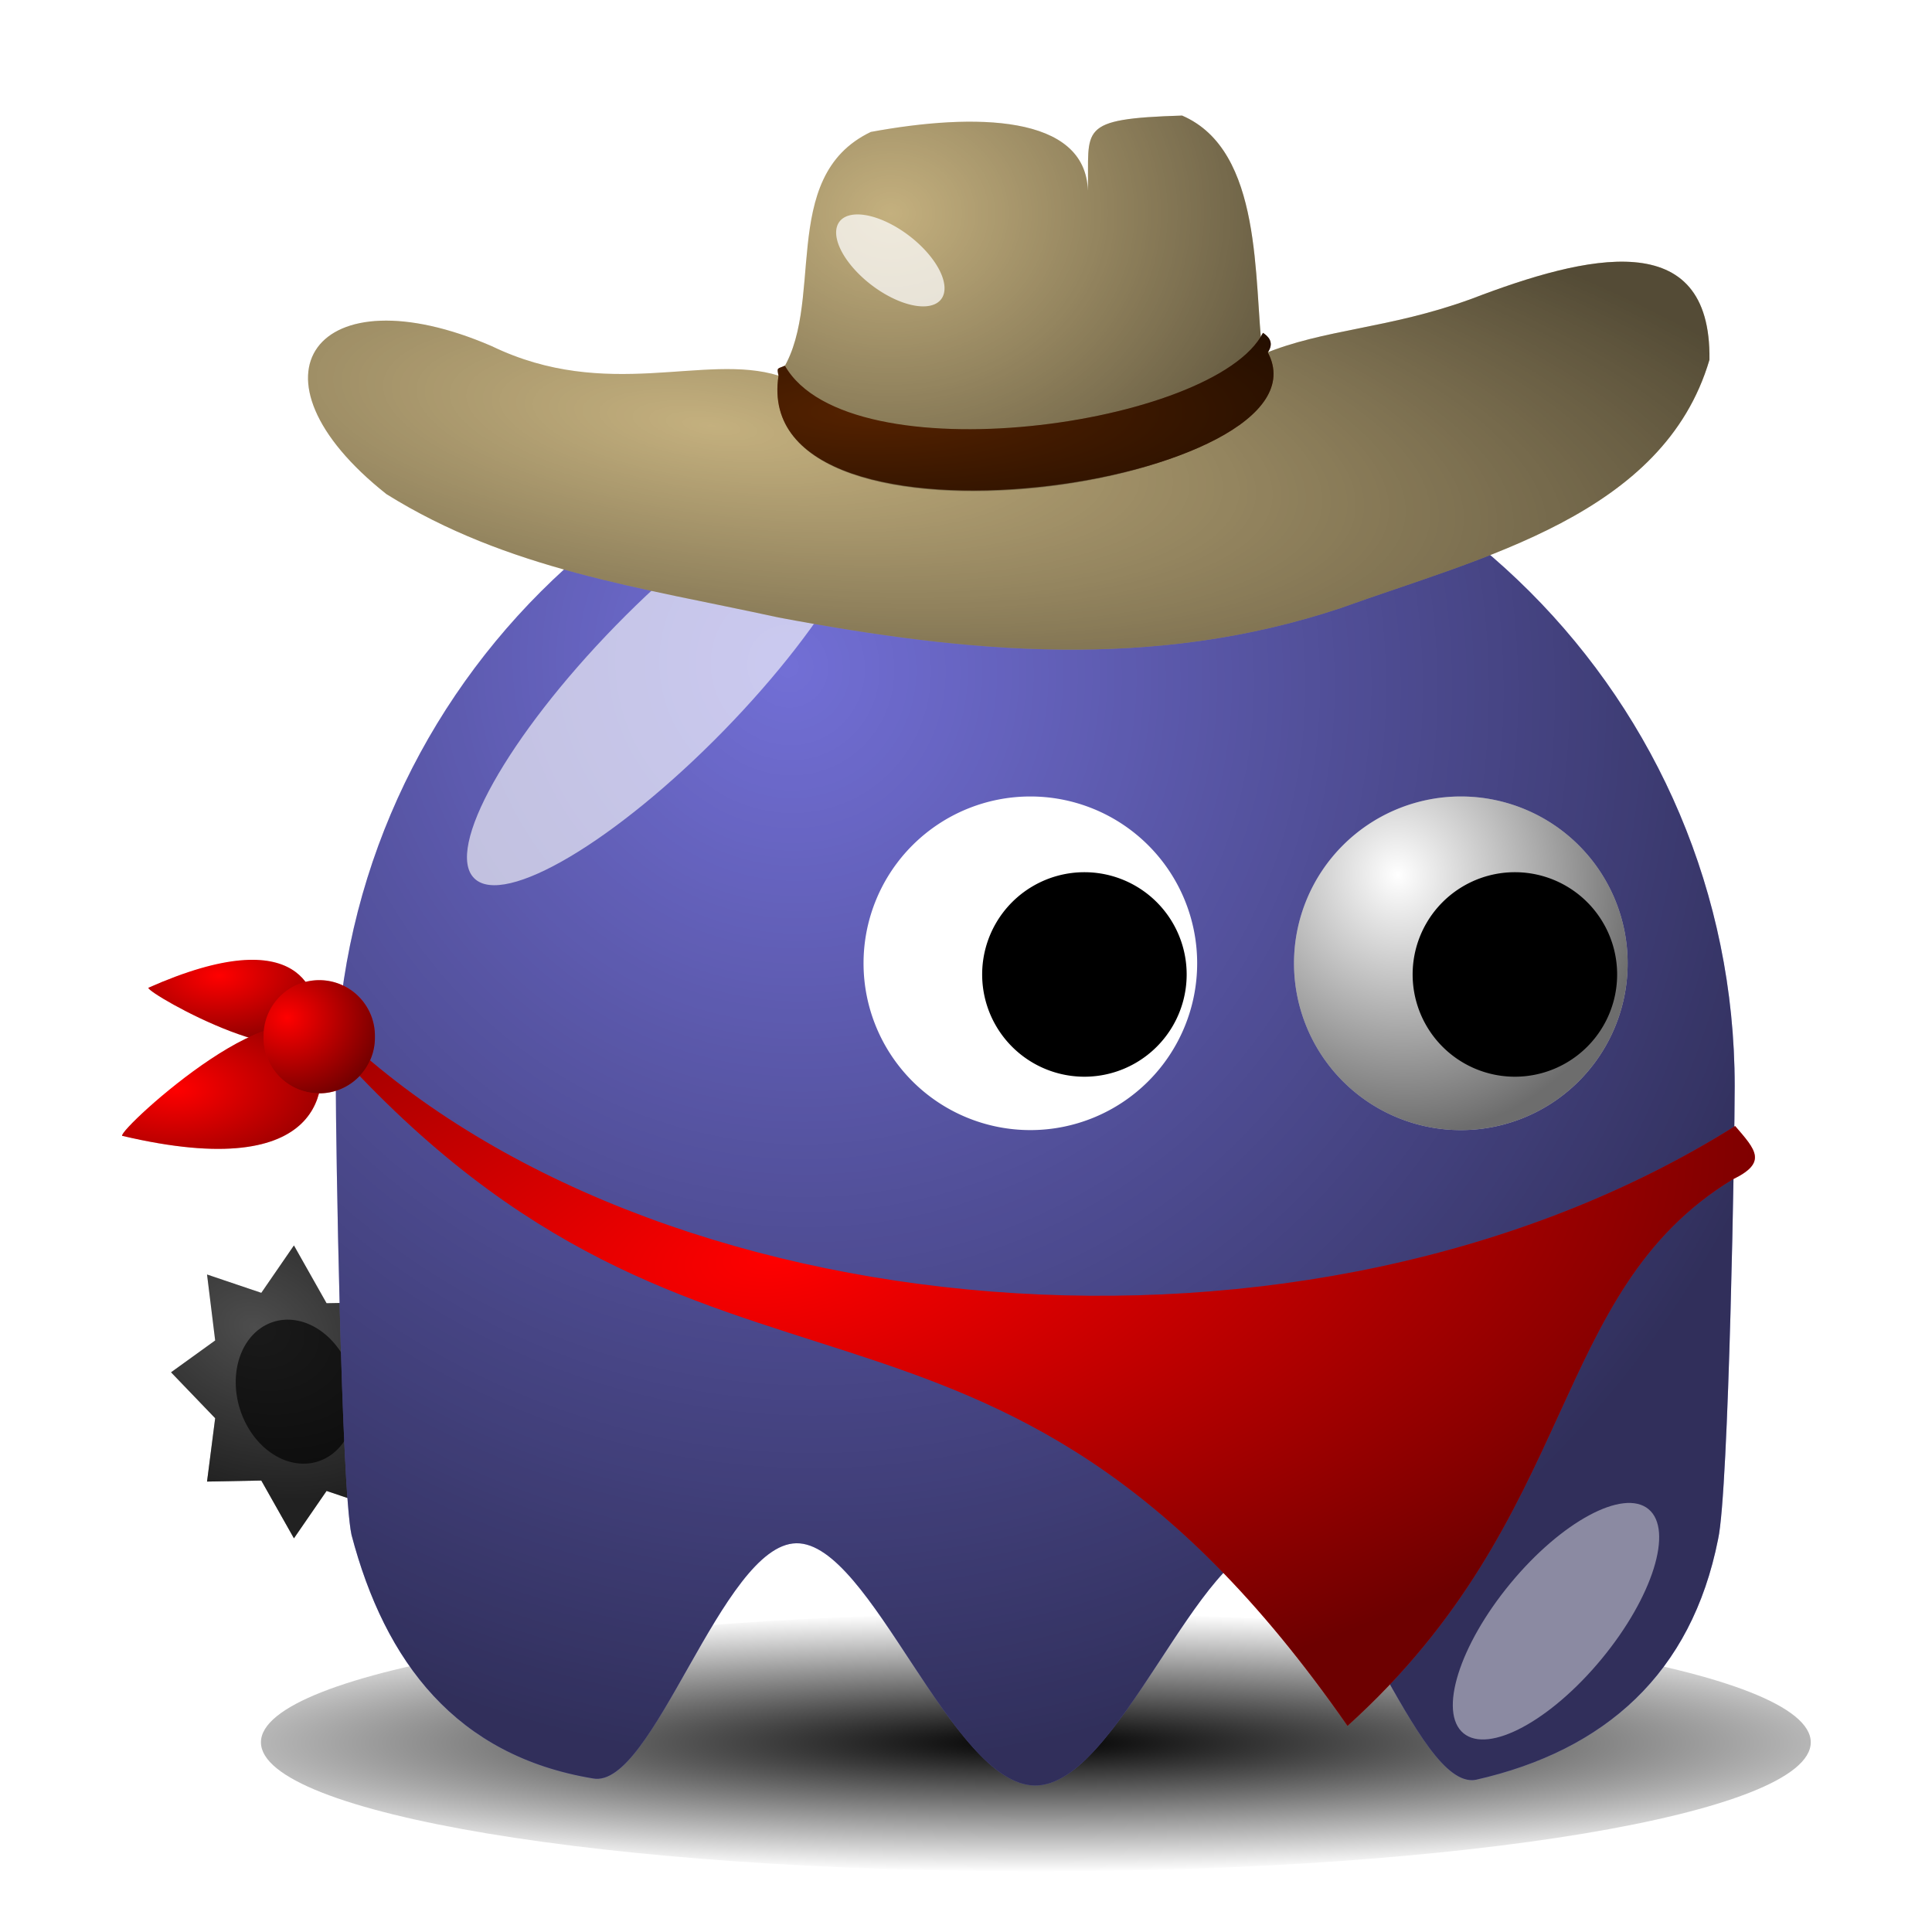 <?xml version="1.0" encoding="UTF-8"?>
<svg version="1.0" viewBox="0 0 128 128" xmlns="http://www.w3.org/2000/svg" xmlns:xlink="http://www.w3.org/1999/xlink">
<defs>
<linearGradient id="a">
<stop stop-opacity="0" offset="0"/>
<stop stop-opacity=".572" offset="1"/>
</linearGradient>
<filter id="o" x="-.348" y="-.341" width="1.696" height="1.682">
<feGaussianBlur stdDeviation="5.465"/>
</filter>
<filter id="n" x="-.52" y="-.453" width="2.039" height="1.907">
<feGaussianBlur stdDeviation="4.151"/>
</filter>
<filter id="m" x="-.07" y="-.34" width="1.14" height="1.68">
<feGaussianBlur stdDeviation="3.968"/>
</filter>
<filter id="p" x="-.417" y="-.506" width="1.835" height="2.011">
<feGaussianBlur stdDeviation="1.092"/>
</filter>
<radialGradient id="l" cx="-25.5" cy="55.133" r="6.718" gradientTransform="matrix(1.71 -.03 .02 1.158 16.625 -9.51)" gradientUnits="userSpaceOnUse" xlink:href="#a"/>
<radialGradient id="k" cx="210.89" cy="506.35" r="68" gradientTransform="matrix(1.403 1.6439e-6 -1.4521e-7 .206 -89.845 403.11)" gradientUnits="userSpaceOnUse">
<stop offset="0"/>
<stop stop-opacity="0" offset="1"/>
</radialGradient>
<radialGradient id="j" cx="216.99" cy="497.96" r="65" gradientTransform="matrix(.51 1.007 -.965 .489 650.89 -406.14)" gradientUnits="userSpaceOnUse" xlink:href="#a"/>
<radialGradient id="b" cx="233.5" cy="409.86" r="15.5" gradientTransform="matrix(.387 1.516 -1.423 .363 726.51 -93.107)" gradientUnits="userSpaceOnUse" xlink:href="#a"/>
<radialGradient id="i" cx="175.76" cy="410.87" r="76.197" gradientTransform="matrix(1.934 .26 -.077 .575 -133.47 133.88)" gradientUnits="userSpaceOnUse" xlink:href="#a"/>
<radialGradient id="h" cx="195.14" cy="393.61" r="26.685" gradientTransform="matrix(2.205 -.011 .01 1.854 -237.62 -337.64)" gradientUnits="userSpaceOnUse" xlink:href="#a"/>
<radialGradient id="g" cx="52.65" cy="29.57" r="14.693" gradientTransform="matrix(4.008 6.898e-7 -1.7495e-7 1.052 -16.656 383.01)" gradientUnits="userSpaceOnUse" xlink:href="#a"/>
<radialGradient id="f" cx="47.12" cy="74.84" r="47.31" gradientTransform="matrix(1.559 -.222 .1 .703 -33.824 41.009)" gradientUnits="userSpaceOnUse" xlink:href="#a"/>
<radialGradient id="e" cx="243.36" cy="74.406" r="5.581" gradientTransform="matrix(1.853 -.036 .02 1.04 -209.08 7.75)" gradientUnits="userSpaceOnUse" xlink:href="#a"/>
<radialGradient id="d" cx="240.53" cy="83.788" r="6.608" gradientTransform="matrix(2.248 -.035 .019 1.201 -301.8 -8.339)" gradientUnits="userSpaceOnUse" xlink:href="#a"/>
<radialGradient id="c" cx="15.438" cy="68.312" r="3.688" gradientTransform="matrix(1.811 .095 -.083 1.576 -6.855 -40.827)" gradientUnits="userSpaceOnUse" xlink:href="#a"/>
</defs>
<g transform="translate(-233.42 -11.735)">
<g transform="translate(4.588)">
<g transform="matrix(1.212 .193 0 1.444 -5.814 -36.852)">
<path transform="translate(233.42 11.735)" d="m-19 62.5-2.966-0.444-1.784 2.412-1.784-2.412-2.966 0.444 0.444-2.966-2.412-1.784 2.412-1.784-0.444-2.966 2.966 0.444 1.784-2.412 1.784 2.412 2.966-0.444-0.444 2.966 2.412 1.784-2.412 1.784 0.444 2.966z" fill="#4d4d4d"/>
<path transform="matrix(1.541 0 0 1.541 247.71 -19.337)" d="m-22.5 57.625a2.125 2.125 0 1 1-4.25 0 2.125 2.125 0 1 1 4.25 0z" fill="#1a1a1a"/>
<path transform="translate(233.42 11.735)" d="m-19 62.5-2.966-0.444-1.784 2.412-1.784-2.412-2.966 0.444 0.444-2.966-2.412-1.784 2.412-1.784-0.444-2.966 2.966 0.444 1.784-2.412 1.784 2.412 2.966-0.444-0.444 2.966 2.412 1.784-2.412 1.784 0.444 2.966z" fill="url(#l)"/>
</g>
<path transform="matrix(.755 0 0 .611 141.93 -182.83)" d="m274 507.36c0 7.73-30.46 14-68 14s-68-6.27-68-14 30.46-14 68-14 68 6.27 68 14z" fill="url(#k)" filter="url(#m)"/>
<path d="m343.76 83.695c0 3.453-0.38 26.775-1.1 30.015-1.76 8.88-7.47 14-16.05 15.94-3.98 0.74-8.51-15.56-13.43-15.65s-10.23 16.03-15.76 16.03c-5.56 0-10.89-16.13-15.83-16.05-4.93 0.07-9.48 16.35-13.48 15.58-9.04-1.5-13.77-7.69-15.99-16.14-0.68-3.15-1.04-26.376-1.04-29.725 0-25.577 20.76-46.336 46.34-46.336s46.34 20.759 46.34 46.336z" fill="#726fd6"/>
<path d="m343.76 83.695c0 3.453-0.38 26.775-1.1 30.015-1.76 8.88-7.47 14-16.05 15.94-3.98 0.74-8.51-15.56-13.43-15.65s-10.23 16.03-15.76 16.03c-5.56 0-10.89-16.13-15.83-16.05-4.93 0.07-9.48 16.35-13.48 15.58-9.04-1.5-13.77-7.69-15.99-16.14-0.68-3.15-1.04-26.376-1.04-29.725 0-25.577 20.76-46.336 46.34-46.336s46.34 20.759 46.34 46.336z" fill="url(#j)"/>
<g transform="matrix(.713 0 0 .713 152 -227.37)">
<path transform="translate(4,7)" d="m255 417.86a15.5 15.5 0 1 1-31 0 15.5 15.5 0 1 1 31 0z" fill="#fff"/>
<path transform="translate(4,7)" d="m255 417.86a15.5 15.5 0 1 1-31 0 15.5 15.5 0 1 1 31 0z" fill="url(#b)"/>
<path transform="matrix(.613 0 0 .613 101.71 169.75)" d="m255 417.86a15.5 15.5 0 1 1-31 0 15.5 15.5 0 1 1 31 0z"/>
</g>
<g transform="matrix(.713 0 0 .713 123.48 -227.37)">
<path transform="translate(4,7)" d="m255 417.86a15.5 15.5 0 1 1-31 0 15.5 15.5 0 1 1 31 0z" fill="#fff"/>
<path transform="translate(4,7)" d="m255 417.86a15.5 15.5 0 1 1-31 0 15.5 15.5 0 1 1 31 0z" fill="url(#b)"/>
<path transform="matrix(.613 0 0 .613 101.71 169.75)" d="m255 417.86a15.5 15.5 0 1 1-31 0 15.5 15.5 0 1 1 31 0z"/>
</g>
<path transform="matrix(.713 0 0 .713 148.43 -234.5)" d="m180.01 413.25c-10.03 10.27-20.41 16.42-23.17 13.72-2.77-2.7 3.13-13.23 13.15-23.5 10.03-10.27 20.41-16.41 23.17-13.71 2.77 2.7-3.13 13.22-13.15 23.49z" fill="#fff" fill-opacity=".627" filter="url(#o)"/>
<path transform="matrix(.55 .454 -.454 .55 418.69 -273.33)" d="m262 501.86c0 7.45-2.46 13.5-5.5 13.5s-5.5-6.05-5.5-13.5 2.46-13.5 5.5-13.5 5.5 6.05 5.5 13.5z" fill="#fff" fill-opacity=".434" filter="url(#n)"/>
<g transform="matrix(.657 0 0 .657 247.23 -2.617)">
<g transform="matrix(.829 0 0 .829 -101.17 -279.93)">
<path d="m182.98 409.72c-8.96-2.8-20.86 3.19-34.9-3.59-21.31-9.21-30.95 3.63-12.81 18 14.75 9.2 30.85 11.33 47.67 15 23.19 4.36 45.57 6.44 68.35-1.12 17.22-6.21 39.34-11.3 44.91-30.22 0.24-16.41-14.94-12.78-28.93-7.42-10.13 3.7-17.94 3.63-25.43 6.76-2-17.81-39.12 26.49-58.86 2.59z" fill="#c4b07e" fill-rule="evenodd"/>
<path d="m182.98 409.72c-8.96-2.8-20.86 3.19-34.9-3.59-21.31-9.21-30.95 3.63-12.81 18 14.75 9.2 30.85 11.33 47.67 15 23.19 4.36 45.57 6.44 68.35-1.12 17.22-6.21 39.34-11.3 44.91-30.22 0.24-16.41-14.94-12.78-28.93-7.42-10.13 3.7-17.94 3.63-25.43 6.76-17.97 9.33-33.8 14.25-58.86 2.59z" fill="url(#i)" fill-rule="evenodd"/>
<path d="m232.05 378.08c-12.9 0.4-11.28 1.58-11.46 9.14-0.28-9.28-13.77-9.48-26.4-7.15-11.55 5.52-5.21 21.38-11.21 29.65-3.71 23.93 67.32 13.38 58.86-2.59-1.1-8.9 0.11-24.79-9.79-29.05z" fill="#c4b07e" fill-rule="evenodd"/>
<path d="m232.05 378.08c-12.9 0.4-11.28 1.58-11.46 9.14-0.28-9.28-13.77-9.48-26.4-7.15-11.55 5.52-5.21 21.38-11.21 29.65-3.71 23.93 67.32 13.38 58.86-2.59-1.1-8.9 0.11-24.79-9.79-29.05z" fill="url(#h)" fill-rule="evenodd"/>
<path d="m241.89 404.51c-5.78 11.34-50.42 17.58-58.16 3.99-0.89 0.42-1.01 0.16-0.77 1.22-3.7 23.93 67.98 13.14 59.52-2.83 0.84-1.26 0.01-1.97-0.59-2.38z" fill="#520" fill-rule="evenodd"/>
<path d="m241.89 404.51c-5.78 11.34-50.42 17.58-58.16 3.99-0.89 0.42-1.01 0.16-0.77 1.22-3.7 23.93 67.98 13.14 59.52-2.83 0.84-1.26 0.01-1.97-0.59-2.38z" fill="url(#g)" fill-rule="evenodd"/>
<path transform="matrix(1.7 1.242 -1.153 1.83 128.38 288.24)" d="m58.429 21.571a3.692 1.749 0 1 1-7.384 0 3.692 1.749 0 1 1 7.384 0z" fill="#fff" fill-opacity=".73" filter="url(#p)"/>
</g>
</g>
<path transform="translate(233.42 11.735)" d="m17.475 68.03c20.843 20.251 64.613 24.338 92.895 6.574 1.37 1.588 2.16 2.419-0.18 3.542-12.222 7.459-10.06 22.254-25.501 36.194-23.744-34.145-42.059-16.942-67.214-44.961-1.009-0.663 0.159-1.386 0-1.349z" fill="#f00" fill-rule="evenodd"/>
<path transform="translate(233.42 11.735)" d="m17.475 68.03c20.843 20.251 64.613 24.338 92.895 6.574 1.37 1.588 2.16 2.419-0.18 3.542-12.222 7.459-10.06 22.254-25.501 36.194-23.744-34.145-42.059-16.942-67.214-44.961-1.009-0.663 0.159-1.386 0-1.349z" fill="url(#f)" fill-rule="evenodd"/>
<path d="m238.66 77.178c-0.05 0.403 10.82 6.512 11.15 2.272 0.14-1.753-0.88-6.835-11.15-2.272z" fill="#f00" fill-rule="evenodd"/>
<path d="m238.66 77.178c-0.05 0.403 10.82 6.512 11.15 2.272 0.14-1.753-0.88-6.835-11.15-2.272z" fill="url(#e)" fill-rule="evenodd"/>
<path d="m236.92 86.985c-0.17-0.506 11.46-11.111 13-5.75 0.64 2.215 0.75 9-13 5.75z" fill="#f00" fill-rule="evenodd"/>
<path d="m236.92 86.985c-0.17-0.506 11.46-11.111 13-5.75 0.64 2.215 0.75 9-13 5.75z" fill="url(#d)" fill-rule="evenodd"/>
<path transform="translate(232.42 10.86)" d="m21.25 69.562a3.688 3.688 0 1 1-7.375 0 3.688 3.688 0 1 1 7.375 0z" fill="#f00"/>
<path transform="translate(232.42 10.86)" d="m21.25 69.562a3.688 3.688 0 1 1-7.375 0 3.688 3.688 0 1 1 7.375 0z" fill="url(#c)"/>
</g>
</g>
</svg>
